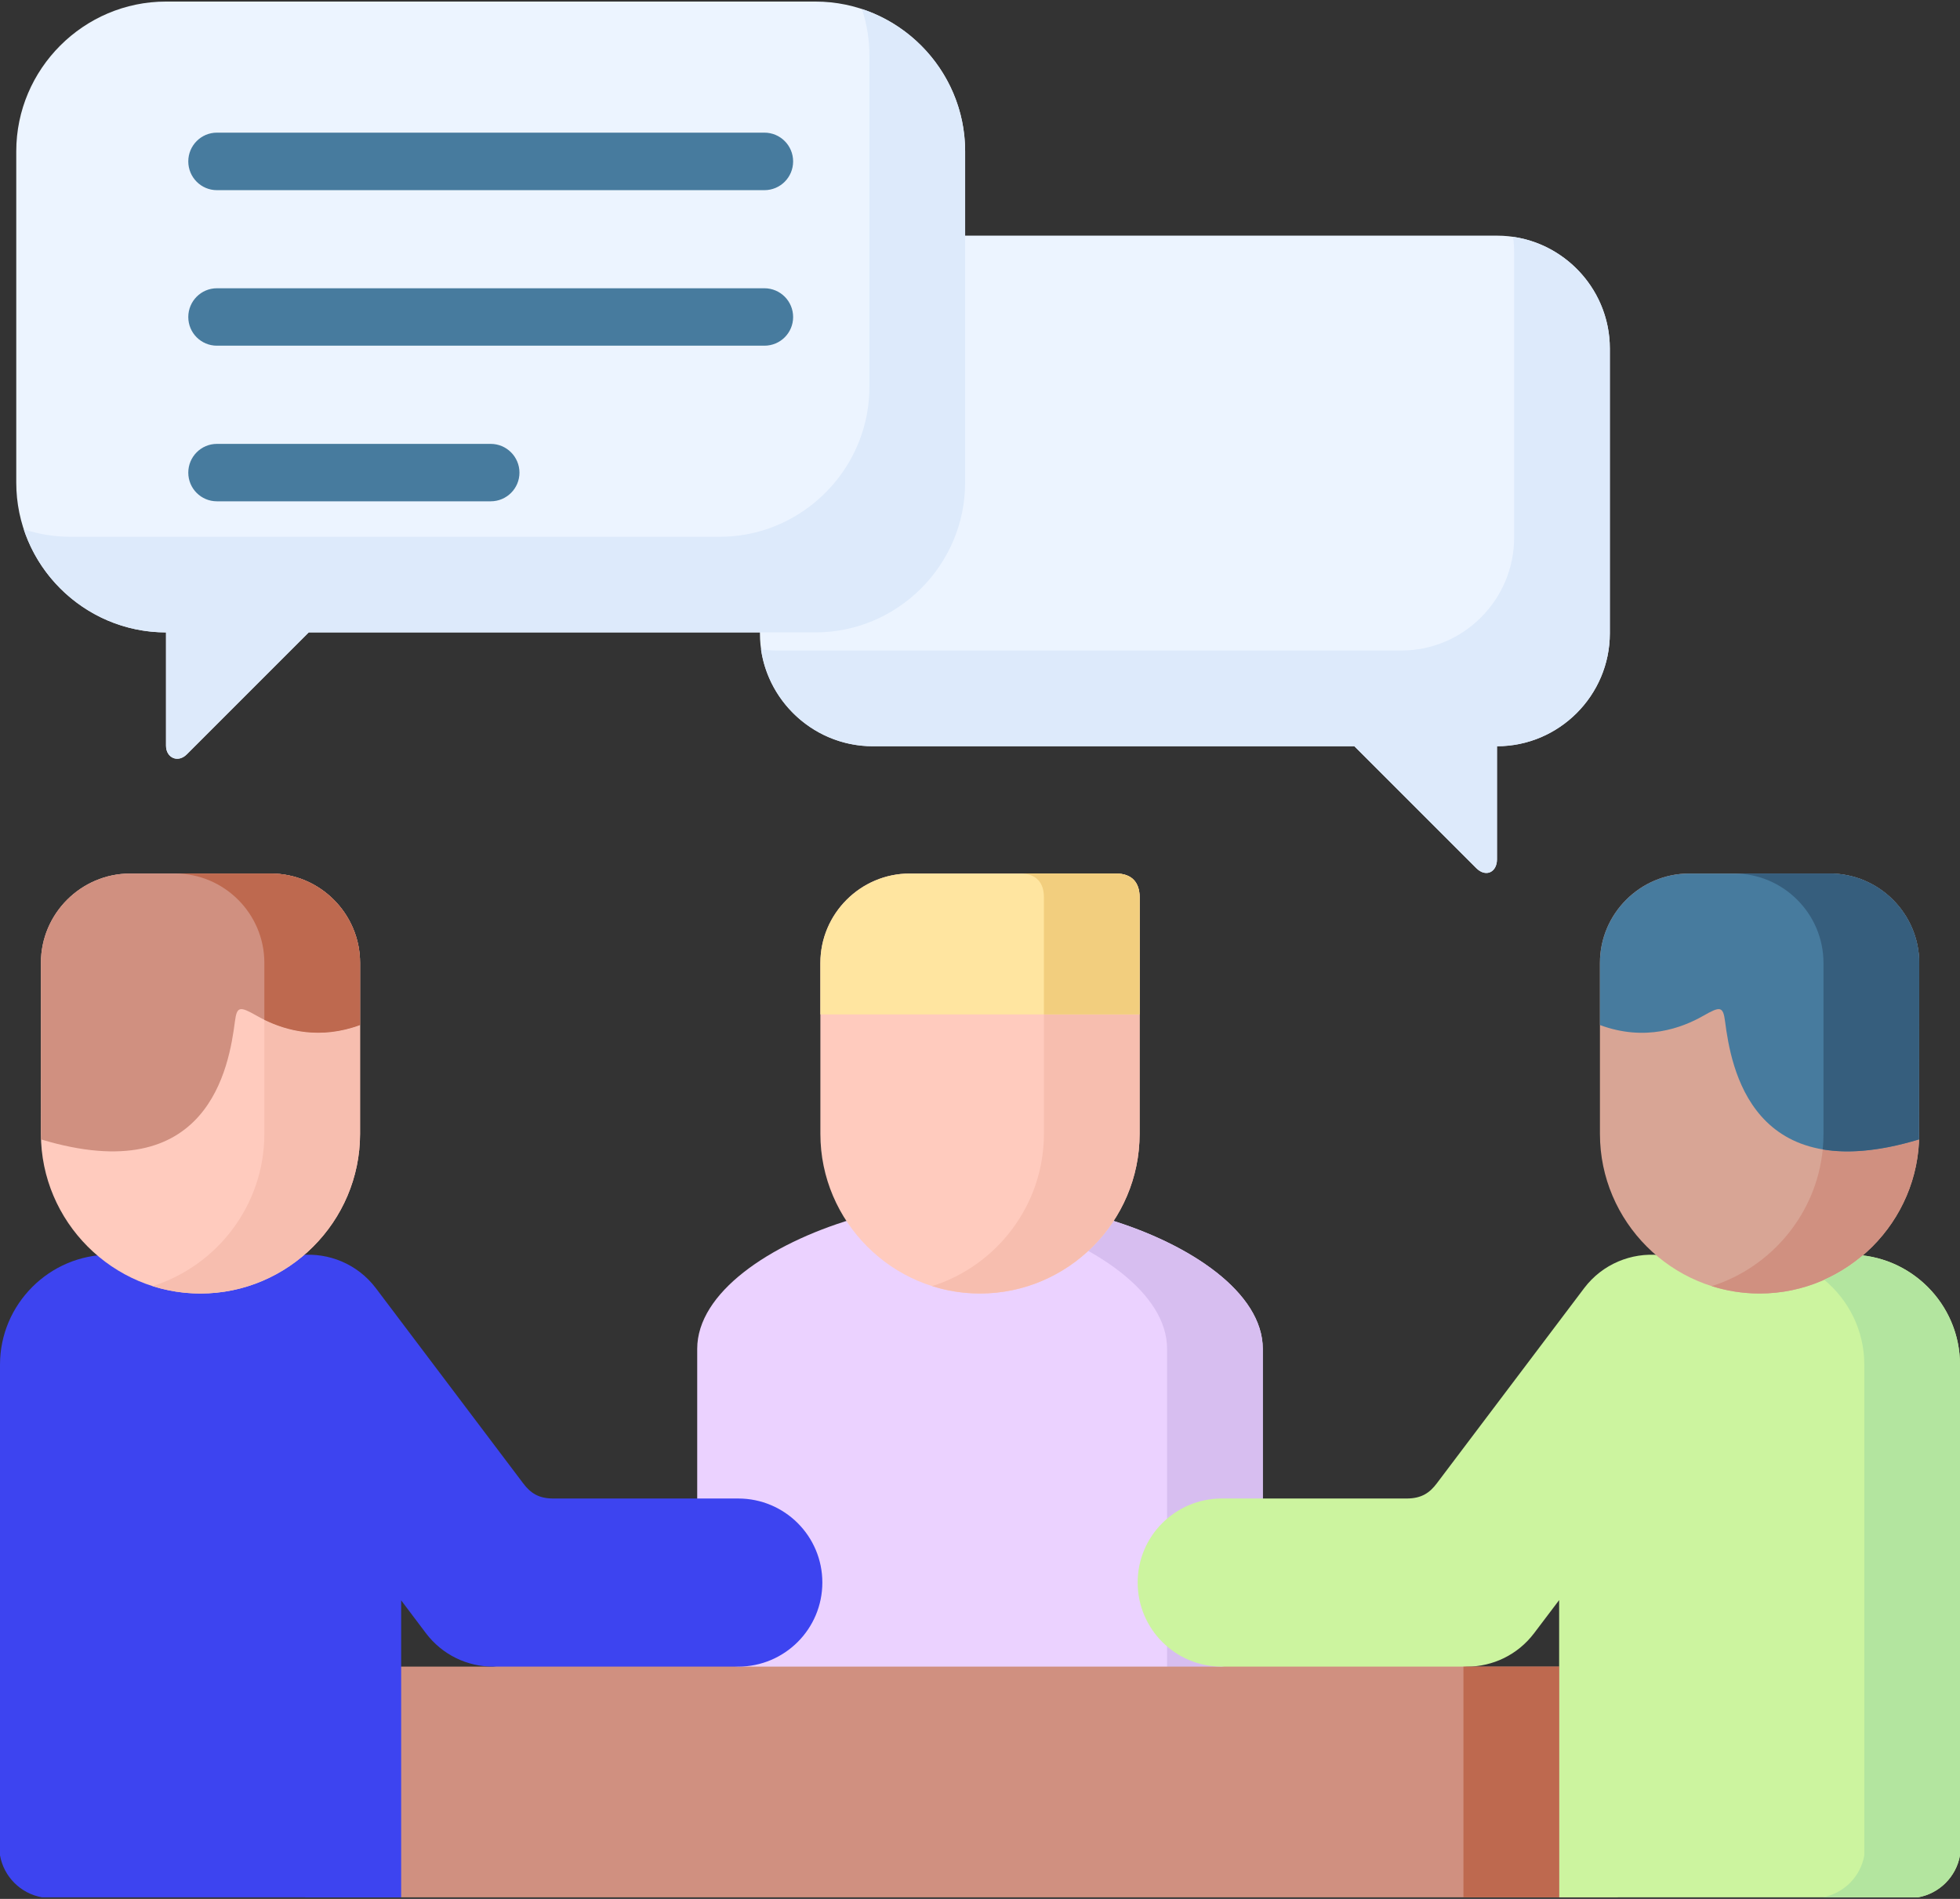 <?xml version="1.0" encoding="UTF-8"?>
<svg width="64px" height="62px" viewBox="0 0 64 62" version="1.1" xmlns="http://www.w3.org/2000/svg" xmlns:xlink="http://www.w3.org/1999/xlink">
    <rect x="0" y="0" width="64" height="62" fill="#333333" stroke="none"/>
    <!-- Generator: Sketch 64 (93537) - https://sketch.com -->
    <title>Counsellors@2x</title>
    <desc>Created with Sketch.</desc>
    <g id="responsive" stroke="none" stroke-width="1" fill="none" fill-rule="evenodd">
        <g id="Bione-Homepage-B-04-1" transform="translate(-305, -3669)">
            <g id="Group-26" transform="translate(170, 3179)">
                <g id="Counsellors" transform="translate(135, 490)">
                    <path d="M27.837,39.803 L36.163,39.803 C38.881,40.618 41.234,42.209 41.234,44.041 L41.234,54.916 L22.766,54.916 L22.766,44.041 C22.766,42.209 25.119,40.618 27.837,39.803 L27.837,39.803 Z" id="Path" fill="#EBD2FF"></path>
                    <path d="M38.109,44.041 L38.109,54.916 L41.234,54.916 L41.234,44.041 C41.234,42.209 38.881,40.618 36.163,39.803 L33.038,39.803 C35.756,40.618 38.109,42.209 38.109,44.041 L38.109,44.041 Z" id="Path" fill="#D7BEF0"></path>
                    <polygon id="Path" fill="#D09080" points="11.176 54.416 16.094 54.416 20.119 53.856 24.105 54.416 39.895 54.416 43.821 53.644 47.906 54.416 52.828 54.416 52.828 61.949 11.176 61.949"></polygon>
                    <path d="M-3.55271368e-15,60.578 L-3.55271368e-15,44.555 C-3.55271368e-15,42.581 1.616,40.966 3.586,40.966 L9.507,40.966 C9.61,40.966 9.709,40.973 9.812,40.98 C10.729,40.891 11.672,41.267 12.271,42.057 L17.086,48.435 C17.331,48.757 17.593,48.927 18.071,48.927 L24.105,48.927 C25.622,48.927 26.852,50.153 26.852,51.67 C26.852,53.186 25.622,54.416 24.105,54.416 L16.094,54.416 C15.265,54.416 14.446,54.037 13.908,53.325 L13.093,52.244 L13.093,61.949 L1.371,61.949 C0.673,61.825 0.124,61.276 -3.55271368e-15,60.578 L-3.55271368e-15,60.578 Z" id="Path" fill="#3D44F0"></path>
                    <path d="M64,60.578 L64,44.555 C64,42.581 62.388,40.966 60.414,40.966 L54.497,40.966 C54.394,40.966 54.291,40.973 54.192,40.98 C53.271,40.891 52.328,41.267 51.729,42.057 L46.914,48.435 C46.691,48.729 46.432,48.927 45.929,48.927 L39.895,48.927 C38.378,48.927 37.148,50.153 37.148,51.67 C37.148,53.186 38.378,54.416 39.895,54.416 L47.906,54.416 C48.736,54.416 49.554,54.037 50.093,53.325 L50.911,52.244 L50.911,61.949 L62.629,61.949 C63.327,61.825 63.876,61.276 64,60.578 L64,60.578 Z" id="Path" fill="#CCF49F"></path>
                    <path d="M28.499,24.365 L44.224,24.365 L48.204,28.344 C48.519,28.66 48.881,28.475 48.881,28.061 L48.881,24.365 C50.907,24.365 52.566,22.707 52.566,20.68 L52.566,11.379 C52.566,9.352 50.907,7.694 48.881,7.694 L28.499,7.694 C26.472,7.694 24.814,9.352 24.814,11.379 L24.814,20.68 C24.814,22.707 26.472,24.365 28.499,24.365 Z" id="Path" fill="#ECF4FF"></path>
                    <path d="M10.081,20.648 L26.625,20.648 C29.314,20.648 31.515,18.448 31.515,15.758 L31.515,4.941 C31.515,2.251 29.314,0.051 26.625,0.051 L5.421,0.051 C2.732,0.051 0.531,2.251 0.531,4.941 L0.531,15.758 C0.531,18.448 2.732,20.648 5.421,20.648 L5.421,24.347 C5.421,24.744 5.811,24.922 6.102,24.627 L10.081,20.648 Z" id="Path" fill="#ECF4FF"></path>
                    <path d="M7.083,6.209 C6.566,6.209 6.148,5.788 6.148,5.27 C6.148,4.753 6.566,4.331 7.083,4.331 L24.959,4.331 C25.48,4.331 25.898,4.753 25.898,5.27 C25.898,5.788 25.48,6.209 24.959,6.209 L7.083,6.209 Z M7.083,16.368 C6.566,16.368 6.148,15.95 6.148,15.432 C6.148,14.915 6.566,14.493 7.083,14.493 L16.023,14.493 C16.541,14.493 16.962,14.915 16.962,15.432 C16.962,15.95 16.541,16.368 16.023,16.368 L7.083,16.368 Z M7.083,11.287 C6.566,11.287 6.148,10.869 6.148,10.351 C6.148,9.834 6.566,9.412 7.083,9.412 L24.959,9.412 C25.48,9.412 25.898,9.834 25.898,10.351 C25.898,10.869 25.48,11.287 24.959,11.287 L7.083,11.287 Z" id="Shape" fill="#477B9E" fill-rule="nonzero"></path>
                    <g id="Group" transform="translate(0.75, 0.25)" fill-rule="nonzero">
                        <path d="M36.462,36.772 C36.462,39.639 34.117,41.984 31.25,41.984 C28.384,41.984 26.038,39.638 26.038,36.772 C26.038,34.912 26.038,33.048 26.038,31.188 C26.038,29.582 27.352,28.271 28.957,28.271 L35.686,28.271 C36.221,28.271 36.462,28.576 36.462,29.047 L36.462,36.772 Z" id="Path" fill="#FFCBBE"></path>
                        <path d="M26.038,31.188 L26.038,32.871 L36.462,32.871 L36.462,29.047 C36.462,28.576 36.221,28.271 35.686,28.271 L28.958,28.271 C27.352,28.271 26.038,29.582 26.038,31.188 Z" id="Path" fill="#FFE5A0"></path>
                        <path d="M0.586,36.772 C0.586,39.639 2.928,41.984 5.795,41.984 C8.661,41.984 11.007,39.638 11.007,36.772 L11.007,31.188 C11.007,29.582 9.696,28.271 8.091,28.271 L3.502,28.271 C1.897,28.271 0.586,29.582 0.586,31.188 L0.586,36.772 Z" id="Path" fill="#FFCBBE"></path>
                        <path d="M61.918,36.772 C61.918,39.639 59.572,41.984 56.705,41.984 C53.839,41.984 51.493,39.638 51.493,36.772 L51.493,31.188 C51.493,29.582 52.808,28.271 54.409,28.271 L59.002,28.271 C60.603,28.271 61.918,29.582 61.918,31.188 L61.918,36.772 Z" id="Path" fill="#D8A595"></path>
                        <path d="M61.918,36.772 C61.918,39.639 59.572,41.984 56.705,41.984 C56.163,41.984 55.635,41.899 55.143,41.743 C57.095,41.123 58.562,39.38 58.768,37.279 C59.583,37.417 60.61,37.346 61.911,36.953 L61.918,31.188 L61.918,36.772 L61.918,36.772 Z" id="Path" fill="#D09080"></path>
                        <path d="M11.007,31.188 L11.007,33.218 C9.54,33.764 8.335,33.317 7.63,32.913 C7.081,32.601 6.985,32.601 6.921,33.101 C6.73,34.568 6.071,38.607 0.589,36.952 L0.586,31.188 C0.582,29.582 1.897,28.271 3.502,28.271 L8.091,28.271 C9.696,28.271 11.007,29.582 11.007,31.188 Z" id="Path" fill="#D09080"></path>
                        <path d="M51.493,31.188 L51.493,33.218 C52.964,33.764 54.165,33.317 54.873,32.913 C55.419,32.601 55.515,32.601 55.579,33.101 C55.77,34.568 56.432,38.607 61.911,36.952 L61.918,31.188 C61.918,29.582 60.603,28.271 59.002,28.271 L54.409,28.271 C52.808,28.271 51.493,29.582 51.493,31.188 L51.493,31.188 Z" id="Path" fill="#477B9E"></path>
                        <path d="M58.792,31.188 L58.792,36.772 C58.792,36.942 58.785,37.112 58.768,37.279 C59.583,37.417 60.61,37.346 61.911,36.953 L61.918,31.188 C61.918,29.65 60.713,28.381 59.204,28.279 C59.136,28.271 59.069,28.271 59.002,28.271 L55.876,28.271 C57.478,28.271 58.792,29.582 58.792,31.188 Z" id="Path" fill="#365E7D"></path>
                        <path d="M7.882,36.772 C7.882,39.093 6.344,41.074 4.232,41.743 C4.728,41.899 5.253,41.984 5.795,41.984 C8.661,41.984 11.007,39.639 11.007,36.772 L11.007,33.218 C9.703,33.7 8.604,33.402 7.882,33.048 L7.882,36.772 Z" id="Path" fill="#F7BEAF"></path>
                        <path d="M4.966,28.271 C6.571,28.271 7.882,29.582 7.882,31.188 L7.882,33.048 C8.604,33.402 9.703,33.7 11.007,33.218 L11.007,31.188 C11.007,29.582 9.696,28.271 8.091,28.271 L4.966,28.271 Z" id="Path" fill="#BE694F"></path>
                        <path d="M33.337,36.772 C33.337,39.093 31.799,41.074 29.687,41.743 C30.183,41.899 30.708,41.984 31.25,41.984 C34.117,41.984 36.462,39.639 36.462,36.772 L36.462,32.871 L33.337,32.871 L33.337,36.772 Z" id="Path" fill="#F7BEAF"></path>
                        <path d="M33.337,29.047 L33.337,32.871 L36.462,32.871 L36.462,29.047 C36.462,28.576 36.221,28.271 35.686,28.271 L32.561,28.271 C33.096,28.271 33.337,28.576 33.337,29.047 L33.337,29.047 Z" id="Path" fill="#F2CE7E"></path>
                        <path d="M9.597,48.358 C9.473,48.192 9.217,48.273 9.217,48.486 L9.217,61.699 L10.426,61.699 L12.343,61.699 L12.343,57.932 L12.343,54.166 L12.343,51.994 L9.597,48.358 Z" id="Path" fill="#3D44F0"></path>
                        <path d="M60.125,44.305 L60.125,60.328 C60.004,61.026 59.452,61.575 58.757,61.699 L61.879,61.699 C62.577,61.575 63.126,61.026 63.25,60.328 L63.25,44.305 C63.25,42.469 61.854,40.946 60.075,40.74 C59.696,41.063 59.271,41.332 58.814,41.534 C59.614,42.193 60.125,43.192 60.125,44.305 L60.125,44.305 Z" id="Path" fill="#B3E59F"></path>
                        <path d="M24.099,20.955 C24.358,22.733 25.9,24.115 27.749,24.115 L43.474,24.115 L47.454,28.094 C47.769,28.41 48.131,28.225 48.131,27.811 L48.131,24.115 C50.157,24.115 51.816,22.457 51.816,20.43 L51.816,11.129 C51.816,9.279 50.437,7.738 48.655,7.483 C48.68,7.653 48.691,7.827 48.691,8.004 L48.691,17.305 C48.691,19.332 47.036,20.99 45.009,20.99 L24.624,20.99 C24.447,20.99 24.273,20.976 24.099,20.955 Z" id="Path" fill="#DDEAFB"></path>
                        <path d="M27.639,12.383 C27.639,14.619 26.119,16.515 24.064,17.096 C23.646,17.213 23.203,17.276 22.749,17.276 L1.546,17.276 C1.015,17.276 0.504,17.188 0.026,17.032 C0.667,18.981 2.513,20.398 4.671,20.398 L4.671,24.097 C4.671,24.494 5.061,24.672 5.352,24.377 L9.331,20.398 L24.064,20.398 L25.875,20.398 C28.564,20.398 30.764,18.198 30.764,15.508 L30.764,7.444 L30.764,4.691 C30.764,2.533 29.347,0.687 27.395,0.045 C27.554,0.524 27.639,1.038 27.639,1.565 L27.639,7.447 L27.639,12.383 L27.639,12.383 Z" id="Path" fill="#DDEAFB"></path>
                        <polygon id="Path" fill="#BE694F" points="47.036 54.166 50.161 54.166 50.161 61.699 47.036 61.699"></polygon>
                    </g>
                </g>
            </g>
        </g>
    </g>
</svg>